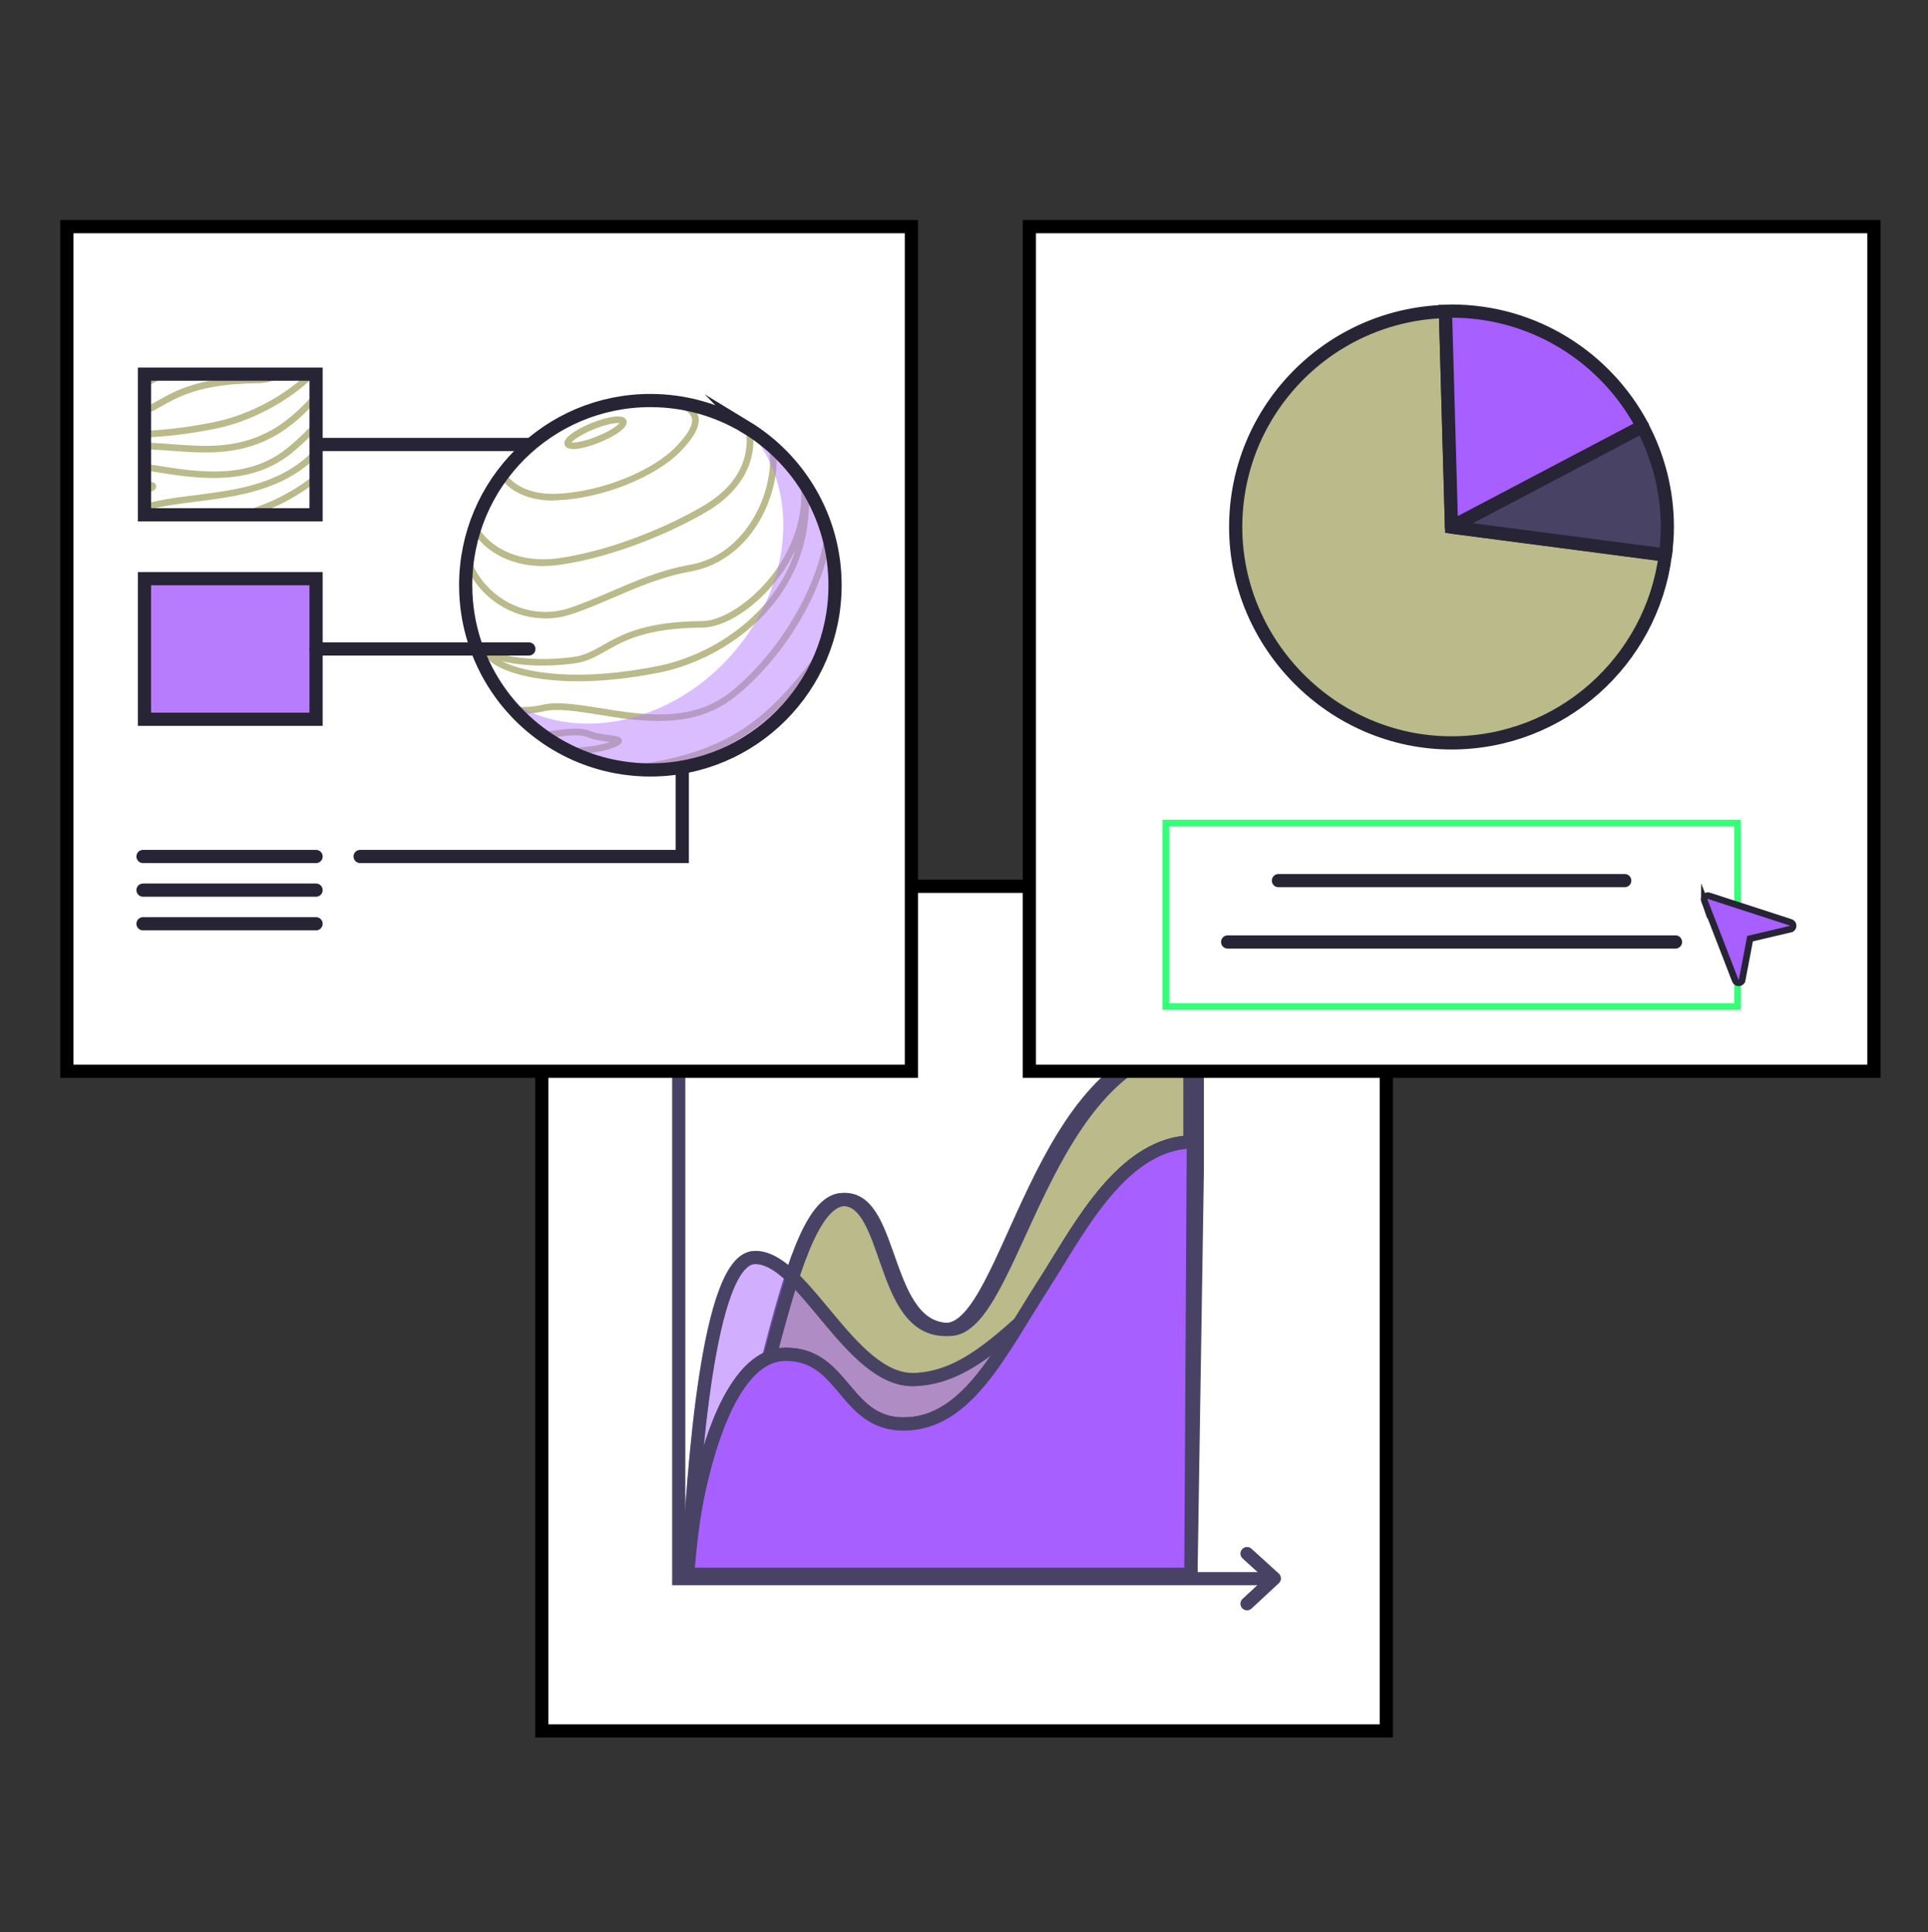 <?xml version="1.0" encoding="UTF-8"?>
<svg id="Calque_1" data-name="Calque 1" xmlns="http://www.w3.org/2000/svg" xmlns:xlink="http://www.w3.org/1999/xlink" viewBox="0 0 146.15 146.46">
  <rect x="0" y="0" width="146.15" height="146.46" fill="#333333" stroke="none"/>
  <defs>
    <style>
      .cls-1 {
        stroke: #3f7;
      }

      .cls-1, .cls-2 {
        stroke-width: .5px;
      }

      .cls-1, .cls-2, .cls-3, .cls-4, .cls-5, .cls-6, .cls-7, .cls-8, .cls-9 {
        stroke-miterlimit: 10;
      }

      .cls-1, .cls-10, .cls-11, .cls-5, .cls-6, .cls-7, .cls-12, .cls-8 {
        fill: none;
      }

      .cls-1, .cls-10, .cls-13, .cls-14, .cls-6, .cls-15, .cls-8 {
        stroke-linecap: round;
      }

      .cls-16 {
        fill: #484364;
      }

      .cls-16, .cls-2, .cls-4, .cls-5, .cls-6, .cls-9, .cls-17 {
        stroke: #272435;
      }

      .cls-16, .cls-10, .cls-13, .cls-14, .cls-15, .cls-12, .cls-17 {
        stroke-linejoin: round;
      }

      .cls-2, .cls-13, .cls-15, .cls-17 {
        fill: #a75fff;
      }

      .cls-18, .cls-3 {
        fill: #fff;
      }

      .cls-3 {
        stroke: #000;
      }

      .cls-10, .cls-13, .cls-14, .cls-15, .cls-7, .cls-12, .cls-8 {
        stroke: #484364;
      }

      .cls-4, .cls-14, .cls-19 {
        fill: #baba8a;
      }

      .cls-20, .cls-9 {
        fill: #b67cfd;
      }

      .cls-15, .cls-21 {
        opacity: .5;
      }

      .cls-22 {
        clip-path: url(#clippath);
      }
    </style>
    <clipPath id="clippath">
      <rect class="cls-11" x="10.95" y="28.36" width="13.01" height="10.66"/>
    </clipPath>
  </defs>
  <rect class="cls-3" x="41.07" y="67.18" width="64.02" height="64.02"/>
  <g>
    <path class="cls-14" d="M52.13,119.34c5.43-5.84,6.93-28.34,11.73-28.42,3.7-.06,2.84,9.95,7.87,9.85,4.82-.09,6.94-21.04,18.47-21.65v9.59l.07,30.62h-38.14Z"/>
    <path class="cls-12" d="M90.46,86.5c-.4.06-1.08.13-1.46.22-4.56,1.11-7.44,6.82-9.88,10.62-3.3,5.14-5.81,10.59-10.63,10.59-.85,0-1.53-.19-2.11-.49-1.42-.73-2.25-2.13-3.33-3.24-.87-.89-1.91-1.58-3.57-1.55-3.14.05-5.15,4.69-6.27,9.35-.14.59-.27,1.19-.39,1.78-.36,1.84-.59,4.18-.69,5.54"/>
    <path class="cls-15" d="M52.13,119.34c.45-8.32,1.54-23.87,5.04-24.02,3.7-.16,7.27,9.37,12.1,9.25,7.41-.2,11.05-11.26,20.89-10.83l.1,25.61h-38.14Z"/>
    <path class="cls-7" d="M90.46,86.5l-.19,32.83h-38.14c.1-1.36.33-3.7.69-5.54.11-.59.24-1.18.39-1.78,1.12-4.66,3.13-9.3,6.27-9.35,1.65-.03,2.69.66,3.57,1.55,1.08,1.1,1.91,2.51,3.33,3.24.58.3,1.27.49,2.11.49,4.82,0,7.33-5.45,10.63-10.59,2.44-3.8,5.32-9.51,9.88-10.62.38-.09,1.06-.17,1.46-.22Z"/>
    <g>
      <path class="cls-12" d="M52.13,119.34c5.51-5.84,7.03-28.34,11.91-28.42,3.75-.06,2.88,9.95,7.98,9.85,4.89-.09,7.04-21.04,18.74-21.65v9.59l-.48,30.62h-38.14Z"/>
      <path class="cls-7" d="M52.13,119.34c.45-8.32,1.54-23.87,5.04-24.02,3.7-.16,7.27,9.37,12.1,9.25,7.41-.2,11.05-11.26,20.89-10.83l.1,25.61h-38.14Z"/>
      <path class="cls-13" d="M90.46,86.5l-.19,32.83h-38.14c.1-1.36.33-3.7.69-5.54.11-.59.24-1.18.39-1.78,1.12-4.66,3.13-9.3,6.27-9.35,1.65-.03,2.69.66,3.57,1.55,1.08,1.1,1.91,2.51,3.33,3.24.58.3,1.27.49,2.11.49,4.82,0,7.33-5.45,10.63-10.59,2.44-3.8,5.32-9.51,9.88-10.62.38-.09,1.06-.17,1.46-.22"/>
      <g>
        <polyline class="cls-8" points="51.45 77.94 51.45 119.66 96.34 119.66"/>
        <polyline class="cls-10" points="49.55 78.9 51.42 76.82 53.35 78.9"/>
        <polyline class="cls-10" points="94.53 117.76 96.6 119.64 94.53 121.56"/>
      </g>
    </g>
  </g>
  <rect class="cls-3" x="5.07" y="17.18" width="64.02" height="64.02"/>
  <rect class="cls-3" x="78.03" y="17.18" width="64.02" height="64.02"/>
  <g>
    <line class="cls-6" x1="96.91" y1="66.75" x2="123.16" y2="66.75"/>
    <line class="cls-6" x1="93.06" y1="71.4" x2="127.01" y2="71.4"/>
  </g>
  <rect class="cls-1" x="88.37" y="62.38" width="43.34" height="13.91"/>
  <path class="cls-2" d="M129.19,68.25l2.35,6.07c.09.22.39.24.51.03l.61-3.2,3.13-.74c.21-.12.17-.43-.06-.5l-6.19-2.01c-.22-.07-.43.15-.35.37Z"/>
  <g>
    <path class="cls-4" d="M109.58,23.61c-8.82.24-15.91,7.46-15.91,16.34s7.33,16.36,16.36,16.36c8.32,0,15.17-6.21,16.21-14.24l-16.21-2.12-.46-16.34Z"/>
    <path class="cls-17" d="M124.51,32.33c-2.74-5.2-8.19-8.75-14.48-8.75-.15,0-.3.02-.46.02l.46,16.34,14.48-7.62Z"/>
    <path class="cls-16" d="M124.51,32.33l-14.48,7.62,16.21,2.12c.09-.7.15-1.4.15-2.12,0-2.75-.69-5.34-1.89-7.62Z"/>
  </g>
  <g>
    <g>
      <path class="cls-18" d="M55.28,49.82c4.95-5.41,5.46-13.07,1.27-17.45-2.11-1.28-4.59-2.02-7.25-2.02-7.73,0-14,6.27-14,14,0,3.1,1.01,5.96,2.71,8.28,4.73,3.78,12.32,2.6,17.27-2.82Z"/>
      <g>
        <path class="cls-19" d="M58.74,43.32c-1.57,2.16-3.89,3.74-5.52,3.76-4.36.03-6.11,1.03-7.52,1.82-.75.43-1.4.8-2.31.91-2.39.29-4.46.14-6.16-.45-.19-.07-.33-.12-.45.03l-.11.15.09.15c.6.98,3.09,1.95,7.05,1.95,1.8,0,3.9-.2,6.27-.68,4.86-.99,11.74-5.48,11.22-13.81-.21-.36-.44-.7-.69-1.04.58,3.18-.88,5.84-1.87,7.21ZM49.98,50.46c-6.1,1.25-10.19.56-11.93-.34,1.57.37,3.38.43,5.4.18,1.01-.12,1.7-.52,2.5-.97,1.36-.77,3.04-1.73,7.28-1.76,1.8-.01,4.23-1.64,5.92-3.96.37-.51.8-1.18,1.17-1.99-1.62,5.19-6.6,8.08-10.33,8.84Z"/>
        <path class="cls-19" d="M61.95,50.33c.27-.58.52-1.17.72-1.79-.15.21-.31.42-.47.65-3.36,4.52-6.01,7.04-11.22,8.27-1.29.3-2.68.53-4.11.68.7.12,1.4.2,2.13.22.72-.12,1.42-.25,2.09-.41,4.99-1.17,7.78-3.6,10.87-7.6Z"/>
        <path class="cls-19" d="M41.19,53.92c1.06-.25,2.53-.01,4.24.26,1.39.23,2.94.47,4.49.47,2.01,0,4.04-.42,5.81-1.84,3.63-2.92,6.46-7.58,7.2-11.69-.1-.41-.21-.81-.34-1.21,0,0,0,0,0,.01-.34,4.17-3.36,9.42-7.17,12.5-2.96,2.38-6.65,1.78-9.9,1.26-1.75-.28-3.27-.53-4.43-.25-.83.19-1.61.21-2.36.06.17.2.34.39.52.58.63.05,1.28,0,1.96-.15Z"/>
        <path class="cls-19" d="M41.34,46.88c.61,0,1.23-.09,1.83-.28,1.07-.33,2.15-.8,3.3-1.29,1.85-.8,3.77-1.62,5.87-1.99,2.44-.43,4.52-2.14,5.68-4.71.71-1.56.99-3.28.79-4.53-.23-.21-.46-.41-.7-.61.49,1.08.28,3.13-.54,4.93-.65,1.42-2.19,3.87-5.31,4.42-2.16.38-4.1,1.22-5.98,2.03-1.14.49-2.21.95-3.25,1.28-2.18.68-4.61-.03-6.19-1.79-.62-.69-1.05-1.49-1.32-2.36-.06.34-.11.68-.15,1.02.28.6.64,1.16,1.09,1.67,1.28,1.42,3.07,2.2,4.88,2.2Z"/>
        <path class="cls-19" d="M41.2,42.9c.41,0,.83-.03,1.25-.09,4.17-.61,8.46-2.47,11.08-4,1.97-1.16,3.18-2.7,3.5-4.48.1-.56.1-1.11.03-1.62-.17-.11-.34-.23-.51-.33-.02,0-.03-.02-.05-.03.12.58.15,1.23.03,1.89-.29,1.65-1.39,3.04-3.26,4.13-2.58,1.51-6.8,3.34-10.9,3.94-2.78.41-5.26-.64-6.27-2.6-.07.21-.15.42-.22.64,1.04,1.61,3.02,2.56,5.31,2.56Z"/>
        <path class="cls-19" d="M41.93,37.92c.08,0,.17,0,.25,0,3.42-.11,7.58-1.77,9.48-3.78,1.02-1.08,1.42-1.89,1.28-2.55-.09-.42-.39-.7-.76-.92-.58-.12-1.18-.21-1.79-.25.19.09.4.17.62.26.65.26,1.33.53,1.44,1.02.11.47-.28,1.18-1.15,2.1-1.82,1.93-5.83,3.52-9.14,3.63-1.83.07-3.28-.58-3.89-1.66-.11.14-.21.28-.32.43.71,1.08,2.16,1.74,3.97,1.74Z"/>
        <path class="cls-19" d="M43.46,34.04c.7,0,1.71-.39,1.98-.5.39-.16,2.32-.98,2.04-1.68h0c-.28-.7-2.24.05-2.63.2-.39.16-2.32.98-2.04,1.68.09.22.34.29.65.29ZM45.03,32.53c.99-.4,1.68-.5,1.93-.46-.16.2-.72.61-1.71,1.01-.99.4-1.67.49-1.93.46.16-.2.72-.61,1.71-1.01Z"/>
        <path class="cls-19" d="M47.14,56.12c-.03-.28-.33-.32-.93-.4-.45-.06-1.06-.14-1.5-.32-.69-.29-1.68-.16-2.74-.02-.38.05-.76.1-1.12.13.2.15.38.31.58.45.2-.02.4-.05.6-.08.94-.12,1.91-.25,2.48-.01.5.21,1.15.3,1.63.36.03,0,.06,0,.1.01-.81.3-2.25.48-3.58.45.33.18.67.33,1.01.48,1.07-.05,2.1-.22,2.76-.47.43-.16.74-.3.7-.57Z"/>
      </g>
      <g class="cls-21">
        <path class="cls-20" d="M56.55,32.38c4.19,4.38,3.68,12.04-1.27,17.45-4.95,5.42-12.54,6.6-17.27,2.82,2.55,3.47,6.66,5.72,11.29,5.72,7.73,0,14-6.27,14-14,0-5.08-2.71-9.53-6.76-11.99Z"/>
      </g>
    </g>
    <line class="cls-5" x1="23.67" y1="33.69" x2="40.09" y2="33.69"/>
    <rect class="cls-9" x="10.95" y="43.86" width="13.01" height="10.66"/>
    <line class="cls-6" x1="23.96" y1="49.19" x2="40.09" y2="49.19"/>
    <polyline class="cls-6" points="27.3 64.92 51.72 64.92 51.72 58.17"/>
    <g>
      <line class="cls-6" x1="10.84" y1="64.92" x2="23.96" y2="64.92"/>
      <line class="cls-6" x1="10.84" y1="67.47" x2="23.96" y2="67.47"/>
      <line class="cls-6" x1="10.84" y1="70.02" x2="23.96" y2="70.02"/>
    </g>
    <path class="cls-5" d="M56.55,32.38c-2.11-1.28-4.59-2.02-7.25-2.02-7.73,0-14,6.27-14,14,0,3.1,1.01,5.96,2.71,8.28,2.55,3.47,6.66,5.72,11.29,5.72,7.73,0,14-6.27,14-14,0-5.08-2.71-9.53-6.76-11.99Z"/>
    <g class="cls-22">
      <g>
        <path class="cls-19" d="M11.91,30.4c-.76.43-1.42.81-2.35.92-2.42.3-4.53.15-6.26-.45-.19-.06-.34-.12-.46.03l-.11.15.09.15c.61,1,3.13,1.98,7.16,1.98,1.83,0,3.96-.2,6.37-.69,2.42-.49,5.32-1.85,7.6-4.08v-.04h-.68c-2.15,1.97-4.8,3.17-7.02,3.62-6.23,1.27-10.39.56-12.15-.36,1.6.38,3.45.45,5.51.19,1.03-.13,1.73-.52,2.54-.98,1.38-.78,3.09-1.76,7.39-1.79.7,0,1.49-.25,2.3-.68h-1.3c-.35.11-.69.18-1,.18-4.43.03-6.21,1.04-7.63,1.85Z"/>
        <path class="cls-19" d="M2.72,33.72c.92.65,1.91.98,2.93.98.47,0,.94-.07,1.42-.21,2.04-.61,4.02-.46,5.94-.32,2.4.18,4.88.36,7.45-.93,1.21-.61,2.41-1.59,3.49-2.81v-.75c-1.14,1.35-2.41,2.46-3.72,3.11-2.46,1.23-4.76,1.06-7.19.88-1.97-.15-4-.3-6.12.34-1.37.41-2.68.17-3.91-.7-.82-.59-1.57-1.45-2.22-2.5v.9c.58.82,1.23,1.51,1.93,2.01Z"/>
        <path class="cls-19" d="M.79,39.02h.87c-.3-.09-.58-.19-.87-.29v.29Z"/>
        <path class="cls-19" d="M23.96,35.9c-1.78,1.45-3.79,2.46-6.46,3.12h1.8c1.8-.61,3.3-1.44,4.66-2.49v-.63Z"/>
        <path class="cls-19" d="M14.87,38.02c2.99-.38,6.38-.8,8.97-3.24.04-.04.08-.08.12-.11v-.7c-.15.15-.3.3-.46.45-2.47,2.32-5.63,2.72-8.69,3.11-1.51.19-2.93.37-4.19.78-2.61.84-5.72.08-8.54-2.08-.45-.35-.87-.72-1.28-1.11v.68c.31.28.63.57.97.83,1.72,1.32,3.56,2.13,5.34,2.4h2.61c.35-.06.71-.14,1.05-.25,1.22-.39,2.62-.57,4.1-.76Z"/>
        <path class="cls-19" d="M1.96,34.18c1.57,1.33,3.38,1.77,5.36,1.3,1.08-.25,2.58-.01,4.3.27,1.42.23,2.98.48,4.56.48,2.04,0,4.1-.42,5.89-1.86.65-.53,1.28-1.11,1.88-1.74v-.74c-.69.77-1.42,1.47-2.19,2.09-3,2.42-6.75,1.81-10.06,1.28-1.78-.29-3.32-.54-4.5-.26-1.83.43-3.48.03-4.93-1.2-.55-.47-1.05-1.04-1.49-1.67v.83c.36.45.74.87,1.16,1.22Z"/>
        <path class="cls-19" d="M3.27,30.06c1.02.52,2.1.78,3.2.78s2.14-.24,3.21-.72c.44-.2.89-.46,1.37-.75.57-.34,1.19-.7,1.91-1.02h-1.13c-.37.2-.71.4-1.03.59-.46.27-.9.53-1.32.72-2.06.92-4.13.9-5.99-.05-.63-.32-1.21-.75-1.75-1.25h-.7c.68.7,1.42,1.28,2.23,1.7Z"/>
        <path class="cls-19" d="M7.99,37.91c1.25,0,2.43-.23,3.14-.5.44-.17.74-.3.71-.58-.03-.28-.34-.32-.94-.4-.45-.06-1.08-.14-1.52-.33-.7-.3-1.71-.16-2.78-.02-.87.11-1.77.23-2.46.1l-.81-.15.58.58c.98.97,2.57,1.3,4.07,1.3ZM6.67,36.58c1-.13,1.94-.25,2.52-.01.51.22,1.17.3,1.65.36.04,0,.08,0,.11.01-1.36.52-4.27.79-6.02-.2.56,0,1.15-.09,1.74-.16Z"/>
      </g>
    </g>
    <rect class="cls-5" x="10.95" y="28.36" width="13.01" height="10.66"/>
  </g>
</svg>